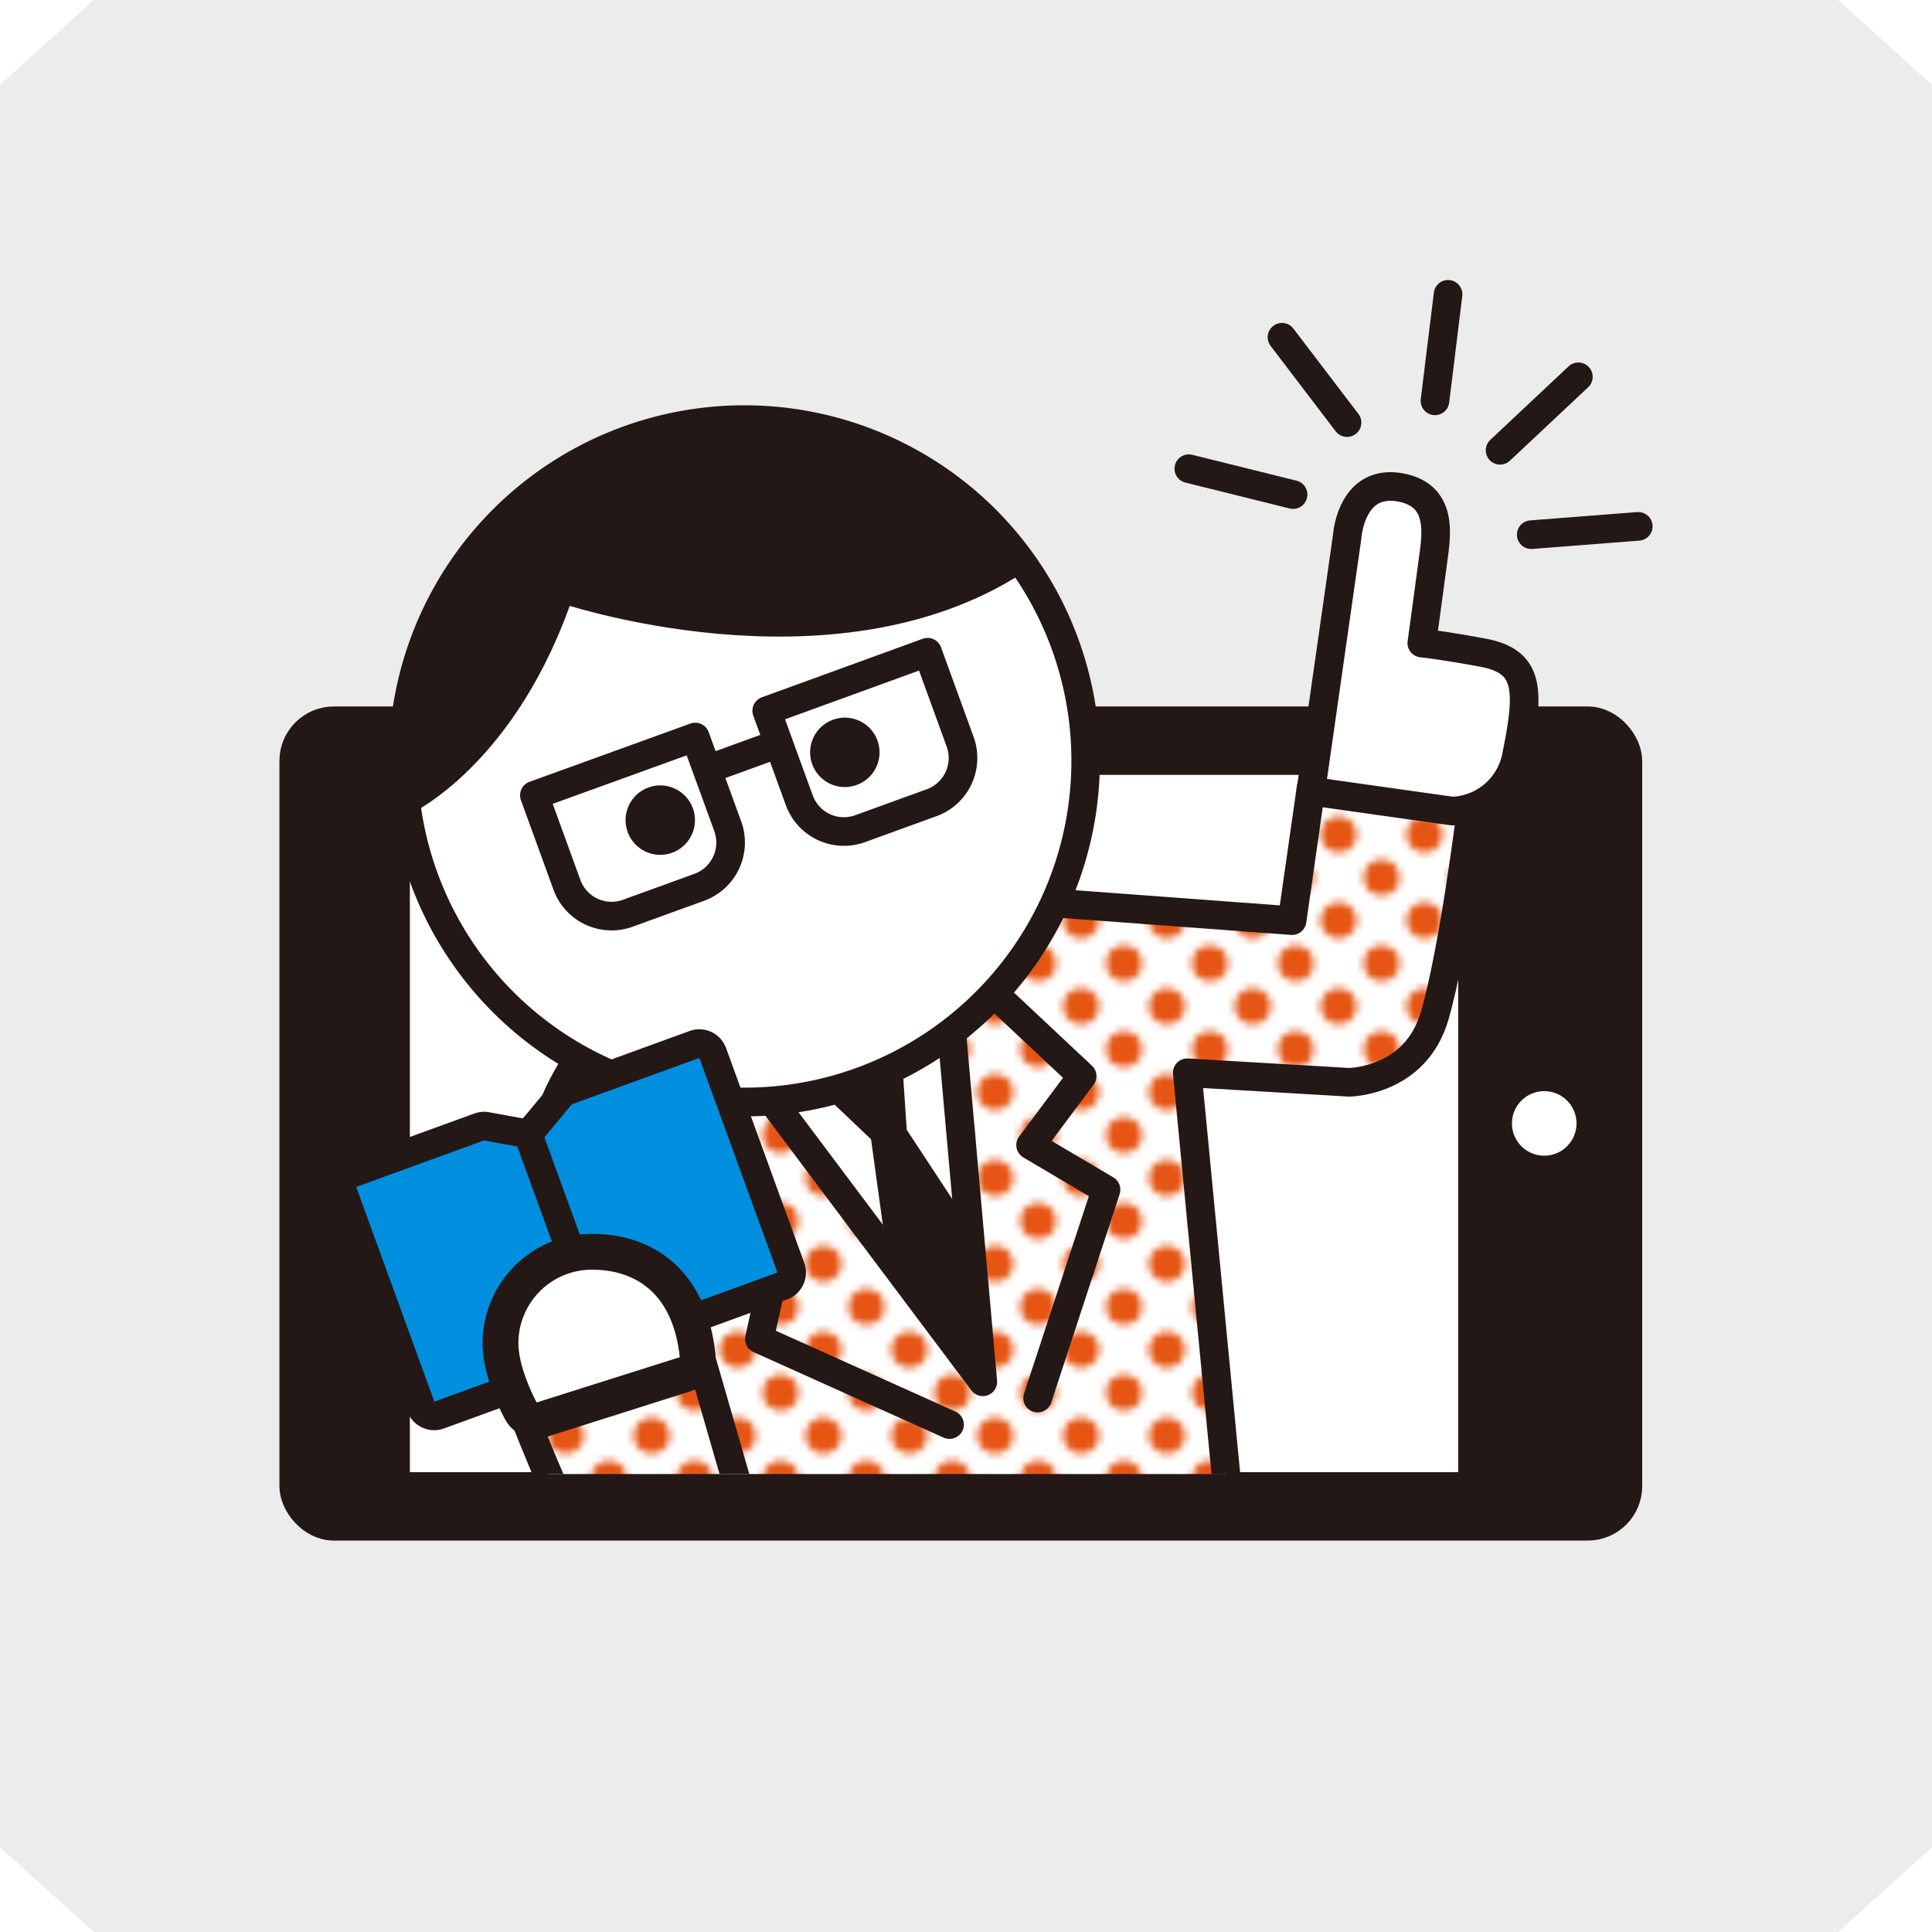 <svg id="レイヤー_1" data-name="レイヤー 1" xmlns="http://www.w3.org/2000/svg" xmlns:xlink="http://www.w3.org/1999/xlink" width="270" height="270" viewBox="0 0 270 270"><defs><style>.cls-1,.cls-8{fill:none;}.cls-2,.cls-9{fill:#fff;}.cls-3{fill:#e65513;}.cls-4{fill:#ececec;}.cls-10,.cls-5{fill:#231815;}.cls-5,.cls-7,.cls-8,.cls-9{stroke:#231815;stroke-linecap:round;stroke-linejoin:round;stroke-width:4px;}.cls-6{clip-path:url(#clip-path);}.cls-7{fill:url(#新規パターンスウォッチ_2);}.cls-11{fill:#008fde;}</style><clipPath id="clip-path"><rect class="cls-1" x="19.4" y="35.77" width="218.26" height="170.23"/></clipPath><pattern id="新規パターンスウォッチ_2" data-name="新規パターンスウォッチ 2" width="12" height="12" patternTransform="matrix(1, 0, 0, -1, -16.92, 464.62)" patternUnits="userSpaceOnUse" viewBox="0 0 12 12"><rect class="cls-1" width="12" height="12"/><rect class="cls-1" width="12" height="12"/><rect class="cls-1" width="12" height="12"/><rect class="cls-2" width="12" height="12"/><circle class="cls-3" cx="6" cy="6" r="2.5"/><path class="cls-3" d="M2.5,0H0V2.5A2.5,2.5,0,0,0,2.5,0Z"/><path class="cls-3" d="M0,9.5V12H2.5A2.5,2.5,0,0,0,0,9.5Z"/><path class="cls-3" d="M12,2.5V0H9.5A2.5,2.5,0,0,0,12,2.5Z"/><path class="cls-3" d="M12,9.5A2.5,2.5,0,0,0,9.5,12H12Z"/></pattern></defs><path class="cls-4" d="M256.88,270H13.12L0,258.15V11.85L13.12,0H256.88L270,11.85v246.3Z"/><rect class="cls-5" x="41.05" y="100.73" width="186.45" height="112.57" rx="5.61"/><rect class="cls-2" x="57.28" y="108.29" width="146.51" height="97.45"/><path class="cls-2" d="M220.32,157a4.51,4.51,0,1,1-4.51-4.51h0A4.51,4.51,0,0,1,220.32,157Z"/><g class="cls-6"><path class="cls-7" d="M88.85,139.29s-12.06,9.1-13.29,22.59C73.79,181.37,71,185,71,190.33c0,3.24,7.1,19.22,7.1,19.22L108,209s17.5,34.27,44.63,23.75c24.25-9.41,18.93-24.25,18.93-24.25l-5.64-58.58,22.58,1.33s9.3,0,12-9.3,5.1-28.79,5.1-28.79l-22.37-3.1-2.66,18.6L144.66,126Z"/><polyline class="cls-8" points="96.82 155.24 96.82 173.84 108.78 175.17 106.12 187.13 132.7 199.09"/><polyline class="cls-8" points="137.66 137.67 151.23 150.39 144.03 160.03 154.57 166.26 145.01 195.39"/><polygon class="cls-9" points="101.47 145.27 137.35 193.11 132.03 133.31 101.47 145.27"/><path class="cls-2" d="M104.1,154a47.64,47.64,0,1,1,23.75-6.37A47.88,47.88,0,0,1,104.1,154Z"/><path class="cls-10" d="M104,60.64a45.68,45.68,0,1,1-22.79,6.12A45.68,45.68,0,0,1,104,60.64m0-4h0a49.69,49.69,0,1,0,43.05,24.84A49.69,49.69,0,0,0,104,56.64Z"/><path class="cls-10" d="M113.79,107.43a4.85,4.85,0,1,0,2-6.57,4.85,4.85,0,0,0-2,6.57Z"/><path class="cls-10" d="M88,116.91a4.85,4.85,0,1,0,2-6.58,4.86,4.86,0,0,0-2,6.58Z"/><path class="cls-5" d="M56.29,112.05s14.29-6.49,22.08-29.86c0,0,37.66,13,63.63-3.9,0,0-21.06-30.54-58.44-14.28C53.7,77,56.29,112.05,56.29,112.05Z"/><path class="cls-8" d="M97.73,124l-10,3.63a6.64,6.64,0,0,1-8.51-4v0l-4.54-12.49L97.16,103l4.55,12.49A6.66,6.66,0,0,1,97.73,124Z"/><path class="cls-8" d="M130.2,112.18l-10,3.63a6.64,6.64,0,0,1-8.51-4v0l-4.54-12.48,22.48-8.18,4.54,12.48a6.65,6.65,0,0,1-3.94,8.54Z"/><line class="cls-8" x1="99.96" y1="107.12" x2="108.7" y2="103.94"/><polygon class="cls-10" points="115.09 152.9 121.73 159.22 124.05 176.05 135.68 189.11 137.13 173.73 126.72 157.89 126.05 147.92 115.09 152.9"/><line class="cls-8" x1="105.33" y1="215.33" x2="96.67" y2="185.33"/><path class="cls-9" d="M183.19,110.56,188.27,75s.49-8,7.26-6.91c5.67.94,5.34,5.69,4.86,9.3-1,7.48-1.69,12.48-1.69,12.48s2.88.29,8.53,1.34c6.42,1.2,6.62,5,4.73,14.25a9.48,9.48,0,0,1-9,7.89Z"/><path class="cls-11" d="M60.7,197.88a1.88,1.88,0,0,1-.84-.19,2,2,0,0,1-1-1.13l-10.92-30A2,2,0,0,1,49.1,164l17.84-6.49a2,2,0,0,1,.68-.13H68l5.89,1.06a2,2,0,0,1,1.53,1.29l10.92,30a2,2,0,0,1-1.88,2.68h-.36l-5.36-1-17.33,6.31A2,2,0,0,1,60.7,197.88Z"/><path class="cls-10" d="M67.62,159.38l5.9,1.07,10.92,30-5.9-1.06L60.7,195.88l-10.92-30,17.84-6.5m0-4a4,4,0,0,0-1.37.25l-17.84,6.49A4,4,0,0,0,46,167.24h0l10.92,30a4,4,0,0,0,5.13,2.39h0l16.82-6.13,4.84.88a4.17,4.17,0,0,0,.71.06,4,4,0,0,0,3.76-5.37l-10.92-30a4,4,0,0,0-3-2.56l-5.9-1.07a4.17,4.17,0,0,0-.71-.07Z"/><path class="cls-11" d="M87,190.94h-.34a2,2,0,0,1-1.54-1.28l-10.92-30a2,2,0,0,1,.34-2l3.83-4.61a2.16,2.16,0,0,1,.86-.6L97.05,146a2,2,0,0,1,.68-.12,2.1,2.1,0,0,1,.85.19,2,2,0,0,1,1,1.13l10.92,30a2,2,0,0,1-1.2,2.56L92,186l-3.48,4.19A2,2,0,0,1,87,190.94Z"/><path class="cls-10" d="M97.73,147.84l10.92,30-17.84,6.49L87,188.94l-10.92-30,3.83-4.61,17.84-6.49m0-4a4,4,0,0,0-1.37.24l-17.84,6.49a4,4,0,0,0-1.7,1.21L73,156.38a4,4,0,0,0-.68,3.93l10.92,30a4,4,0,0,0,6.84,1.19l3.14-3.78L110,181.6a4,4,0,0,0,2.39-5.13h0l-10.92-30a4,4,0,0,0-2.07-2.26,4.12,4.12,0,0,0-1.69-.37Z"/></g><line class="cls-8" x1="166.14" y1="65.5" x2="180.71" y2="69.12"/><line class="cls-8" x1="179.16" y1="47.13" x2="188.25" y2="59.06"/><line class="cls-8" x1="220.58" y1="52.66" x2="209.64" y2="62.93"/><line class="cls-8" x1="228.95" y1="73.56" x2="213.99" y2="74.72"/><line class="cls-8" x1="202.37" y1="41.13" x2="200.54" y2="56.02"/><path class="cls-2" d="M75,198.5a2.5,2.5,0,0,1-2.19-1.3c-.3-.53-2.86-5.34-2.86-9.48a12.79,12.79,0,0,1,12.77-12.78c8.4,0,13.78,5.27,14.77,14.46a2.51,2.51,0,0,1-1.74,2.65l-20,6.33A2.4,2.4,0,0,1,75,198.5Z"/><path class="cls-10" d="M82.72,177.44c5.68,0,11.28,2.89,12.28,12.23L75,196s-2.55-4.66-2.55-8.28a10.27,10.27,0,0,1,10.26-10.28h0m0-5a15.3,15.3,0,0,0-15.27,15.28c0,4.66,2.64,9.72,3.17,10.68A5,5,0,0,0,75,201a5.17,5.17,0,0,0,1.51-.23l20-6.34a5,5,0,0,0,3.46-5.3C98.85,178.68,92.4,172.44,82.72,172.44Z"/></svg>